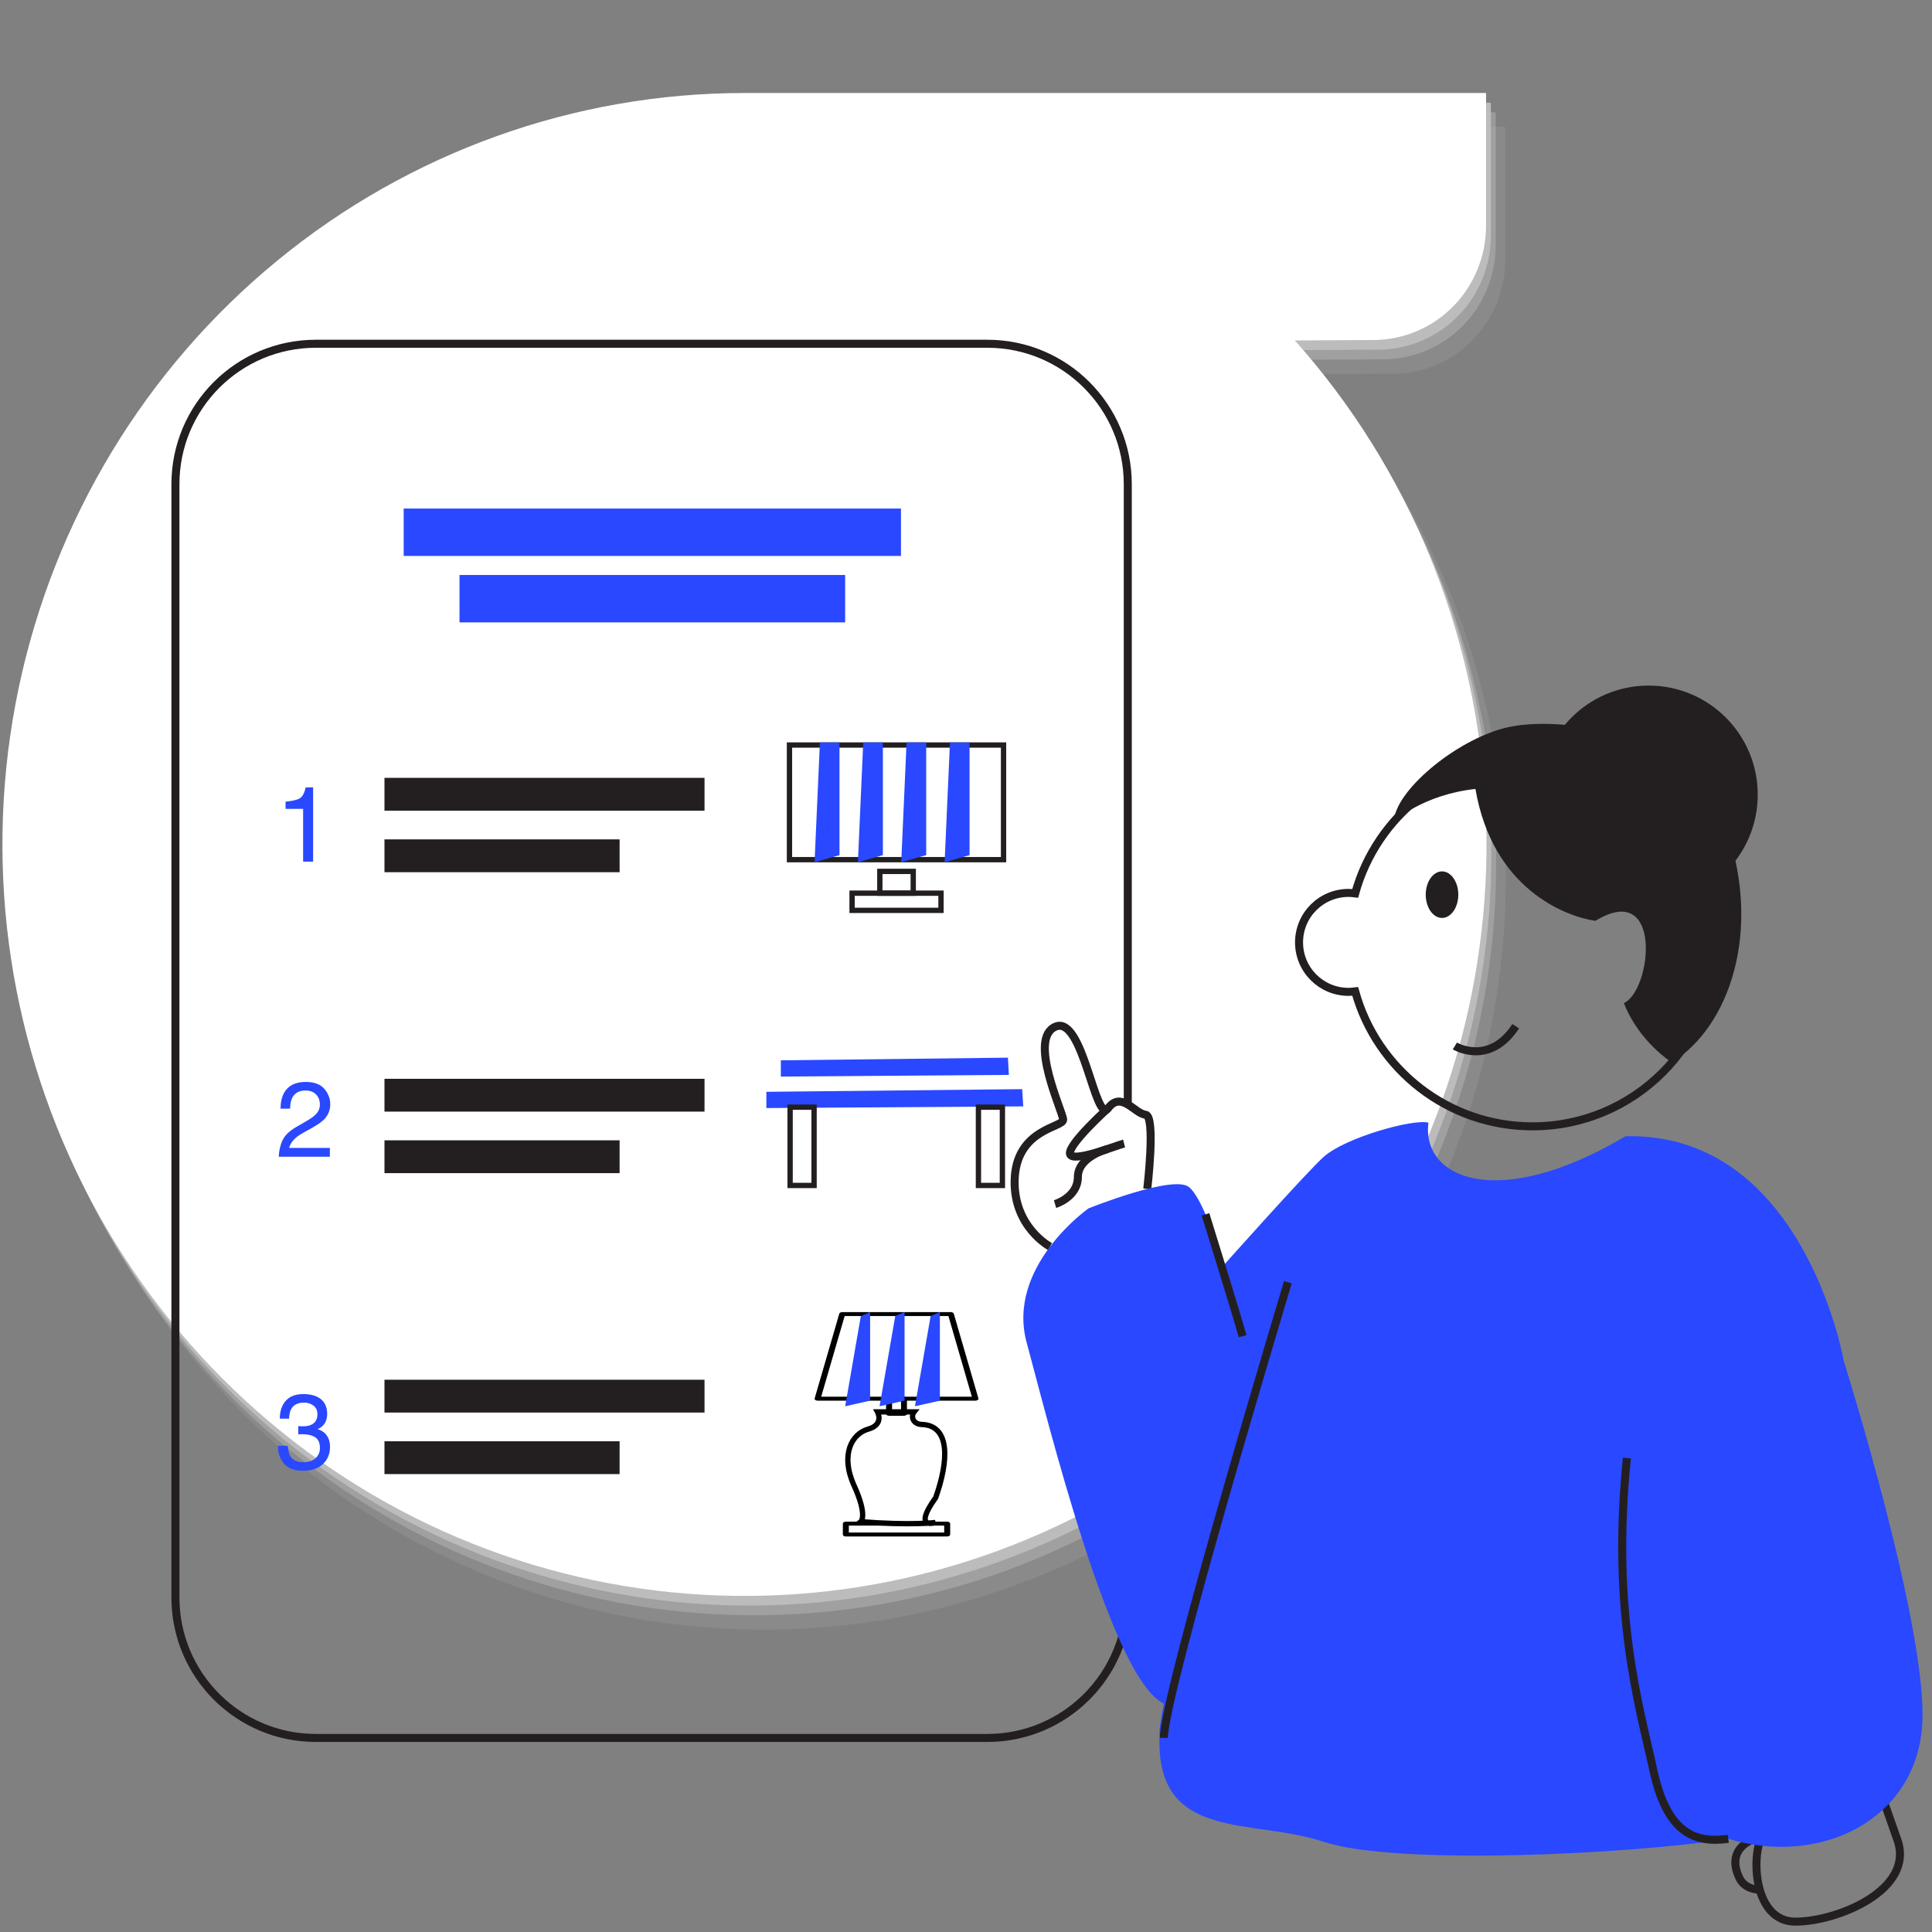 <?xml version="1.0" encoding="UTF-8" standalone="no"?>
<!DOCTYPE svg PUBLIC "-//W3C//DTD SVG 1.1//EN" "http://www.w3.org/Graphics/SVG/1.1/DTD/svg11.dtd">
<svg width="100%" height="100%" viewBox="0 0 400 400" version="1.1" xmlns="http://www.w3.org/2000/svg" xmlns:xlink="http://www.w3.org/1999/xlink" xml:space="preserve" xmlns:serif="http://www.serif.com/" style="fill-rule:evenodd;clip-rule:evenodd;stroke-miterlimit:10;">
    <rect x="0" y="0" width="400" height="400" fill="#808080" stroke="none"/>
    <g id="BG">
        <path d="M288.34,77.396C294.537,77.383 300.474,74.883 304.849,70.456C309.223,66.017 311.671,60.002 311.671,53.726L311.671,26.255L158.131,26.255C122.926,26.255 88.776,38.506 61.422,60.952C34.054,83.398 15.15,114.684 7.841,149.563C0.538,184.456 5.289,220.82 21.295,252.587C37.309,284.342 63.609,309.574 95.793,324.039C127.978,338.504 164.094,341.342 198.088,332.072C232.095,322.789 261.91,301.971 282.559,273.093C303.221,244.203 313.442,209.011 311.541,173.402C309.627,137.794 295.696,103.93 272.079,77.487L288.34,77.396Z" style="fill:rgb(191,191,191);fill-opacity:0.16;fill-rule:nonzero;"/>
        <path d="M286.34,74.396C292.537,74.383 298.474,71.883 302.849,67.456C307.223,63.017 309.671,57.002 309.671,50.726L309.671,23.255L156.131,23.255C120.926,23.255 86.776,35.506 59.422,57.952C32.054,80.398 13.15,111.684 5.841,146.563C-1.462,181.456 3.289,217.82 19.295,249.587C35.309,281.342 61.609,306.574 93.793,321.039C125.978,335.504 162.094,338.342 196.088,329.072C230.095,319.789 259.91,298.971 280.559,270.093C301.221,241.203 311.442,206.011 309.541,170.402C307.627,134.794 293.696,100.93 270.079,74.487L286.34,74.396Z" style="fill:rgb(192,192,192);fill-opacity:0.42;fill-rule:nonzero;"/>
        <path d="M285.34,72.396C291.537,72.383 297.474,69.883 301.849,65.456C306.223,61.017 308.671,55.002 308.671,48.726L308.671,21.255L155.131,21.255C119.926,21.255 85.776,33.506 58.422,55.952C31.054,78.398 12.15,109.684 4.841,144.563C-2.462,179.456 2.289,215.82 18.295,247.587C34.309,279.342 60.609,304.574 92.793,319.039C124.978,333.504 161.094,336.342 195.088,327.072C229.095,317.789 258.91,296.971 279.559,268.093C300.221,239.203 310.442,204.011 308.541,168.402C306.627,132.794 292.696,98.93 269.079,72.487L285.34,72.396Z" style="fill:rgb(191,191,191);fill-opacity:0.91;fill-rule:nonzero;"/>
        <path d="M284.34,70.396C290.537,70.383 296.474,67.883 300.849,63.456C305.223,59.017 307.671,53.002 307.671,46.726L307.671,19.255L154.131,19.255C118.926,19.255 84.776,31.506 57.422,53.952C30.054,76.398 11.15,107.684 3.841,142.563C-3.462,177.456 1.289,213.82 17.295,245.587C33.309,277.342 59.609,302.574 91.793,317.039C123.978,331.504 160.094,334.342 194.088,325.072C228.095,315.789 257.91,294.971 278.559,266.093C299.221,237.203 309.442,202.011 307.541,166.402C305.627,130.794 291.696,96.93 268.079,70.487L284.34,70.396Z" style="fill:white;fill-rule:nonzero;"/>
    </g>
    <g>
        <g>
            <path d="M363.646,380.563C363.646,380.563 356.972,382.286 360.132,388.838C361.336,391.336 364.331,391.236 364.331,391.236" style="fill:none;fill-rule:nonzero;stroke:rgb(35,31,32);stroke-width:1.66px;"/>
            <path d="M363.922,372.552C363.922,372.552 367.325,375.833 364.905,379.944C362.485,384.054 362.994,397.855 371.712,397.855C380.43,397.855 396.517,391.236 392.827,380.905C390.728,375.027 389.147,370.353 389.147,370.353L384.451,363.955" style="fill:none;fill-rule:nonzero;stroke:rgb(35,31,32);stroke-width:1.66px;"/>
            <path d="M233.495,253.672L233.495,330.741C233.495,346.807 220.479,359.823 204.414,359.823L65.402,359.823C49.336,359.823 36.32,346.807 36.32,330.741L36.32,100.252C36.32,84.186 49.336,71.17 65.402,71.17L204.414,71.17C220.479,71.17 233.495,84.186 233.495,100.252L233.495,228.689" style="fill:none;fill-rule:nonzero;stroke:rgb(35,31,32);stroke-width:1.66px;"/>
            <rect x="83.578" y="105.29" width="102.958" height="9.812" style="fill:rgb(41,72,255);"/>
            <rect x="95.136" y="119.047" width="79.843" height="9.812" style="fill:rgb(41,72,255);"/>
            <g>
                <rect x="79.6" y="161.045" width="66.263" height="6.795" style="fill:rgb(35,31,32);"/>
                <rect x="79.6" y="173.785" width="48.683" height="6.795" style="fill:rgb(35,31,32);"/>
            </g>
            <g>
                <rect x="79.6" y="223.353" width="66.263" height="6.795" style="fill:rgb(35,31,32);"/>
                <rect x="79.6" y="236.092" width="48.683" height="6.795" style="fill:rgb(35,31,32);"/>
            </g>
            <g>
                <rect x="79.6" y="285.66" width="66.263" height="6.795" style="fill:rgb(35,31,32);"/>
                <rect x="79.6" y="298.4" width="48.683" height="6.795" style="fill:rgb(35,31,32);"/>
            </g>
            <rect x="163.454" y="154.25" width="44.319" height="23.734" style="fill:none;stroke:rgb(35,31,32);stroke-width:1.1px;"/>
            <rect x="176.415" y="184.923" width="18.408" height="3.558" style="fill:none;stroke:rgb(35,31,32);stroke-width:1.1px;"/>
            <rect x="182.16" y="180.415" width="6.917" height="4.508" style="fill:none;stroke:rgb(35,31,32);stroke-width:1.1px;"/>
            <path d="M187.155,293.118L184.072,293.118C183.729,293.118 183.453,292.941 183.453,292.709L183.453,289.582C183.453,289.361 183.729,289.173 184.072,289.173L187.155,289.173C187.497,289.173 187.773,289.35 187.773,289.582L187.773,292.709C187.773,292.941 187.497,293.118 187.155,293.118ZM184.691,292.311L186.547,292.311L186.547,289.991L184.691,289.991L184.691,292.311Z" style="fill-rule:nonzero;"/>
            <path d="M201.961,289.991L169.277,289.991C169.089,289.991 168.923,289.936 168.802,289.847C168.68,289.759 168.636,289.626 168.669,289.516L173.763,271.992C173.818,271.804 174.072,271.66 174.37,271.66L196.867,271.66C197.165,271.66 197.419,271.804 197.475,271.992L202.568,289.516C202.601,289.638 202.557,289.759 202.436,289.847C202.314,289.936 202.137,289.991 201.961,289.991ZM170.017,289.173L201.209,289.173L196.359,272.467L174.879,272.467L170.017,289.173Z" style="fill-rule:nonzero;"/>
            <path d="M196.104,318.112L175.122,318.112C174.779,318.112 174.503,317.935 174.503,317.703L174.503,315.449C174.503,315.228 174.779,315.04 175.122,315.04L196.104,315.04C196.447,315.04 196.723,315.217 196.723,315.449L196.723,317.703C196.723,317.924 196.447,318.112 196.104,318.112ZM175.741,317.294L195.486,317.294L195.486,315.858L175.741,315.858L175.741,317.294Z" style="fill-rule:nonzero;"/>
            <path d="M181.674,292.311C181.674,292.311 183.121,294.941 179.74,295.891C176.359,296.842 173.928,301.184 176.823,307.56C179.707,313.913 178.216,315.051 178.216,315.051C188.69,315.869 193.663,315.217 193.663,315.217C193.663,315.217 188.856,316.863 193.718,310.079C196.392,302.587 196.79,295.306 191.066,294.93C188.845,294.941 188.591,293.129 189.254,292.311L181.674,292.311Z" style="fill:none;fill-rule:nonzero;stroke:black;stroke-width:1.1px;"/>
            <path d="M59.124,167.463L59.124,165.976C60.526,165.839 61.503,165.611 62.056,165.291C62.609,164.971 63.023,164.215 63.296,163.022L64.826,163.022L64.826,178.393L62.757,178.393L62.757,167.463L59.124,167.463Z" style="fill:rgb(41,72,255);fill-rule:nonzero;"/>
            <path d="M57.702,239.492C57.773,238.163 58.048,237.006 58.526,236.021C59.004,235.037 59.936,234.142 61.323,233.337L63.393,232.141C64.32,231.602 64.97,231.142 65.344,230.761C65.933,230.165 66.228,229.482 66.228,228.713C66.228,227.815 65.958,227.102 65.419,226.574C64.88,226.045 64.162,225.781 63.263,225.781C61.934,225.781 61.014,226.284 60.504,227.29C60.231,227.829 60.08,228.577 60.051,229.532L58.079,229.532C58.1,228.189 58.348,227.093 58.823,226.245C59.663,224.75 61.147,224.003 63.274,224.003C65.042,224.003 66.334,224.481 67.149,225.436C67.965,226.392 68.373,227.456 68.373,228.627C68.373,229.863 67.938,230.919 67.068,231.796C66.565,232.306 65.663,232.924 64.363,233.65L62.886,234.469C62.182,234.857 61.629,235.227 61.226,235.579C60.508,236.205 60.055,236.898 59.868,237.66L68.297,237.66L68.297,239.492L57.702,239.492Z" style="fill:rgb(41,72,255);fill-rule:nonzero;"/>
            <path d="M62.746,304.506C60.921,304.506 59.597,304.005 58.774,303.002C57.951,302 57.54,300.78 57.54,299.343L59.566,299.343C59.652,300.342 59.839,301.067 60.127,301.52C60.63,302.332 61.539,302.738 62.854,302.738C63.874,302.738 64.693,302.465 65.311,301.919C65.929,301.373 66.238,300.668 66.238,299.806C66.238,298.743 65.913,297.999 65.263,297.575C64.613,297.151 63.709,296.939 62.552,296.939C62.423,296.939 62.292,296.941 62.159,296.944C62.026,296.948 61.891,296.953 61.754,296.961L61.754,295.247C61.956,295.268 62.124,295.283 62.261,295.29C62.397,295.297 62.545,295.301 62.703,295.301C63.429,295.301 64.025,295.186 64.492,294.956C65.311,294.553 65.721,293.835 65.721,292.8C65.721,292.031 65.448,291.438 64.902,291.021C64.356,290.605 63.72,290.396 62.994,290.396C61.7,290.396 60.806,290.827 60.31,291.69C60.037,292.164 59.882,292.839 59.846,293.716L57.928,293.716C57.928,292.566 58.158,291.589 58.618,290.784C59.408,289.347 60.799,288.628 62.789,288.628C64.363,288.628 65.581,288.979 66.443,289.679C67.305,290.38 67.737,291.395 67.737,292.724C67.737,293.673 67.482,294.442 66.971,295.031C66.655,295.398 66.246,295.685 65.743,295.893C66.555,296.116 67.189,296.546 67.645,297.182C68.101,297.817 68.329,298.595 68.329,299.515C68.329,300.988 67.844,302.188 66.874,303.115C65.904,304.042 64.528,304.506 62.746,304.506Z" style="fill:rgb(41,72,255);fill-rule:nonzero;"/>
            <path d="M317.283,157.023C299.758,157.023 285.018,168.857 280.577,184.967C280.124,184.912 279.671,184.868 279.195,184.868C273.538,184.868 268.953,189.453 268.953,195.11C268.953,200.768 273.538,205.353 279.195,205.353C279.66,205.353 280.124,205.309 280.577,205.254C285.018,221.364 299.769,233.197 317.283,233.197C338.32,233.197 355.37,216.148 355.37,195.11C355.37,174.072 338.309,157.023 317.283,157.023Z" style="fill:none;fill-rule:nonzero;stroke:rgb(35,31,32);stroke-width:1.66px;"/>
            <path d="M288.621,170.051C288.621,170.051 294.609,164.526 305.471,163.344C309.029,184.028 324.078,189.751 330.31,190.646C344.342,182.105 342,205.011 336.21,207.685C339.326,215.706 346.132,219.96 346.132,219.96C358.033,212.59 364.717,192.989 357.591,172.062C350.464,151.134 322.398,148.007 311.714,150.681C301.029,153.355 288.687,164.029 288.621,170.051Z" style="fill:rgb(35,31,32);fill-rule:nonzero;"/>
            <circle cx="341.337" cy="164.526" r="22.585" style="fill:rgb(35,31,32);"/>
            <path d="M237.528,246.158C237.528,246.158 239.341,230.966 237.153,230.778C234.965,230.59 232.181,225.828 229.462,229.397C226.744,232.965 224.28,210.138 218.535,212.557C212.778,214.977 220.059,230.17 220.115,231.816C220.17,233.463 210.336,233.673 210.071,244.346C209.839,254.07 217.397,258.092 217.397,258.092" style="fill:none;fill-rule:nonzero;stroke:rgb(35,31,32);stroke-width:1.66px;"/>
            <path d="M229.451,229.408C229.451,229.408 221.12,236.91 221.529,238.888C221.938,240.866 231.087,237.164 232.733,236.755" style="fill:none;fill-rule:nonzero;stroke:rgb(35,31,32);stroke-width:1.66px;"/>
            <path d="M381.755,281.859C381.755,281.859 373.535,234.435 336.564,235.242C309.913,251.042 294.245,243.838 295.747,232.435C292.521,231.606 278.588,235.518 274.113,239.462C270.743,242.435 253.296,262.014 253.296,262.014C253.296,262.014 249.462,248.412 246.169,245.772C242.887,243.12 225.352,250.191 225.352,250.191C225.352,250.191 208.27,262.213 212.568,278.003C216.711,293.229 230.081,347.79 240.965,352.696C239.86,358.95 240.114,357.514 240.059,359.823C239.517,381.358 259.218,376.386 274.013,381.314C288.808,386.242 336.873,383.999 357.834,380.717C376.717,386.43 396.285,377.005 397.932,357.701C399.567,338.387 381.755,281.859 381.755,281.859Z" style="fill:rgb(41,72,255);fill-rule:nonzero;"/>
            <path d="M266.643,265.473C266.643,265.473 241.075,350.232 240.965,359.812" style="fill:none;fill-rule:nonzero;stroke:rgb(35,31,32);stroke-width:1.66px;"/>
            <path d="M249.583,251.418C249.583,251.418 256.058,272.235 257.263,276.643" style="fill:none;fill-rule:nonzero;stroke:rgb(35,31,32);stroke-width:1.66px;"/>
            <path d="M301.217,216.557C301.217,216.557 308.299,220.855 313.813,212.469" style="fill:none;fill-rule:nonzero;stroke:rgb(35,31,32);stroke-width:1.66px;"/>
            <path d="M336.829,301.869C333.547,334.078 339.481,353.481 342.309,366.508C345.138,379.546 350.861,381.656 357.823,380.717" style="fill:none;fill-rule:nonzero;stroke:rgb(35,31,32);stroke-width:1.66px;"/>
            <path d="M161.664,219.529L161.664,222.888L208.878,222.546L208.679,218.977L161.664,219.529Z" style="fill:rgb(41,72,255);fill-rule:nonzero;"/>
            <path d="M158.669,226.049L158.669,229.408L211.861,229.065L211.629,225.496L158.669,226.049Z" style="fill:rgb(41,72,255);fill-rule:nonzero;"/>
            <rect x="163.584" y="229.228" width="4.961" height="16.209" style="fill:none;stroke:rgb(35,31,32);stroke-width:1.1px;"/>
            <rect x="202.575" y="229.228" width="4.961" height="16.209" style="fill:none;stroke:rgb(35,31,32);stroke-width:1.1px;"/>
            <path d="M178.227,272.467L174.989,291.151L180.149,289.991L180.149,271.649L178.227,272.467Z" style="fill:rgb(41,72,255);fill-rule:nonzero;"/>
            <path d="M169.752,153.72L168.647,178.514L173.807,177.045L173.807,153.72L169.752,153.72Z" style="fill:rgb(41,72,255);fill-rule:nonzero;"/>
            <path d="M178.724,153.72L177.619,178.514L182.79,177.045L182.79,153.72L178.724,153.72Z" style="fill:rgb(41,72,255);fill-rule:nonzero;"/>
            <path d="M187.696,153.72L186.591,178.514L191.762,177.045L191.762,153.72L187.696,153.72Z" style="fill:rgb(41,72,255);fill-rule:nonzero;"/>
            <path d="M196.679,153.72L195.574,178.514L200.734,177.045L200.734,153.72L196.679,153.72Z" style="fill:rgb(41,72,255);fill-rule:nonzero;"/>
            <path d="M185.353,272.467L182.105,291.151L187.276,289.991L187.276,271.649L185.353,272.467Z" style="fill:rgb(41,72,255);fill-rule:nonzero;"/>
            <path d="M192.679,272.467L189.431,291.151L194.591,289.991L194.591,271.649L192.679,272.467Z" style="fill:rgb(41,72,255);fill-rule:nonzero;"/>
            <path d="M229.297,237.893C229.297,237.893 223.164,239.474 223.164,243.683C223.164,247.893 218.435,249.296 218.435,249.296" style="fill:none;fill-rule:nonzero;stroke:rgb(35,31,32);stroke-width:1.66px;"/>
            <ellipse cx="298.554" cy="185.232" rx="3.37" ry="4.818" style="fill:rgb(35,31,32);"/>
        </g>
    </g>
</svg>
